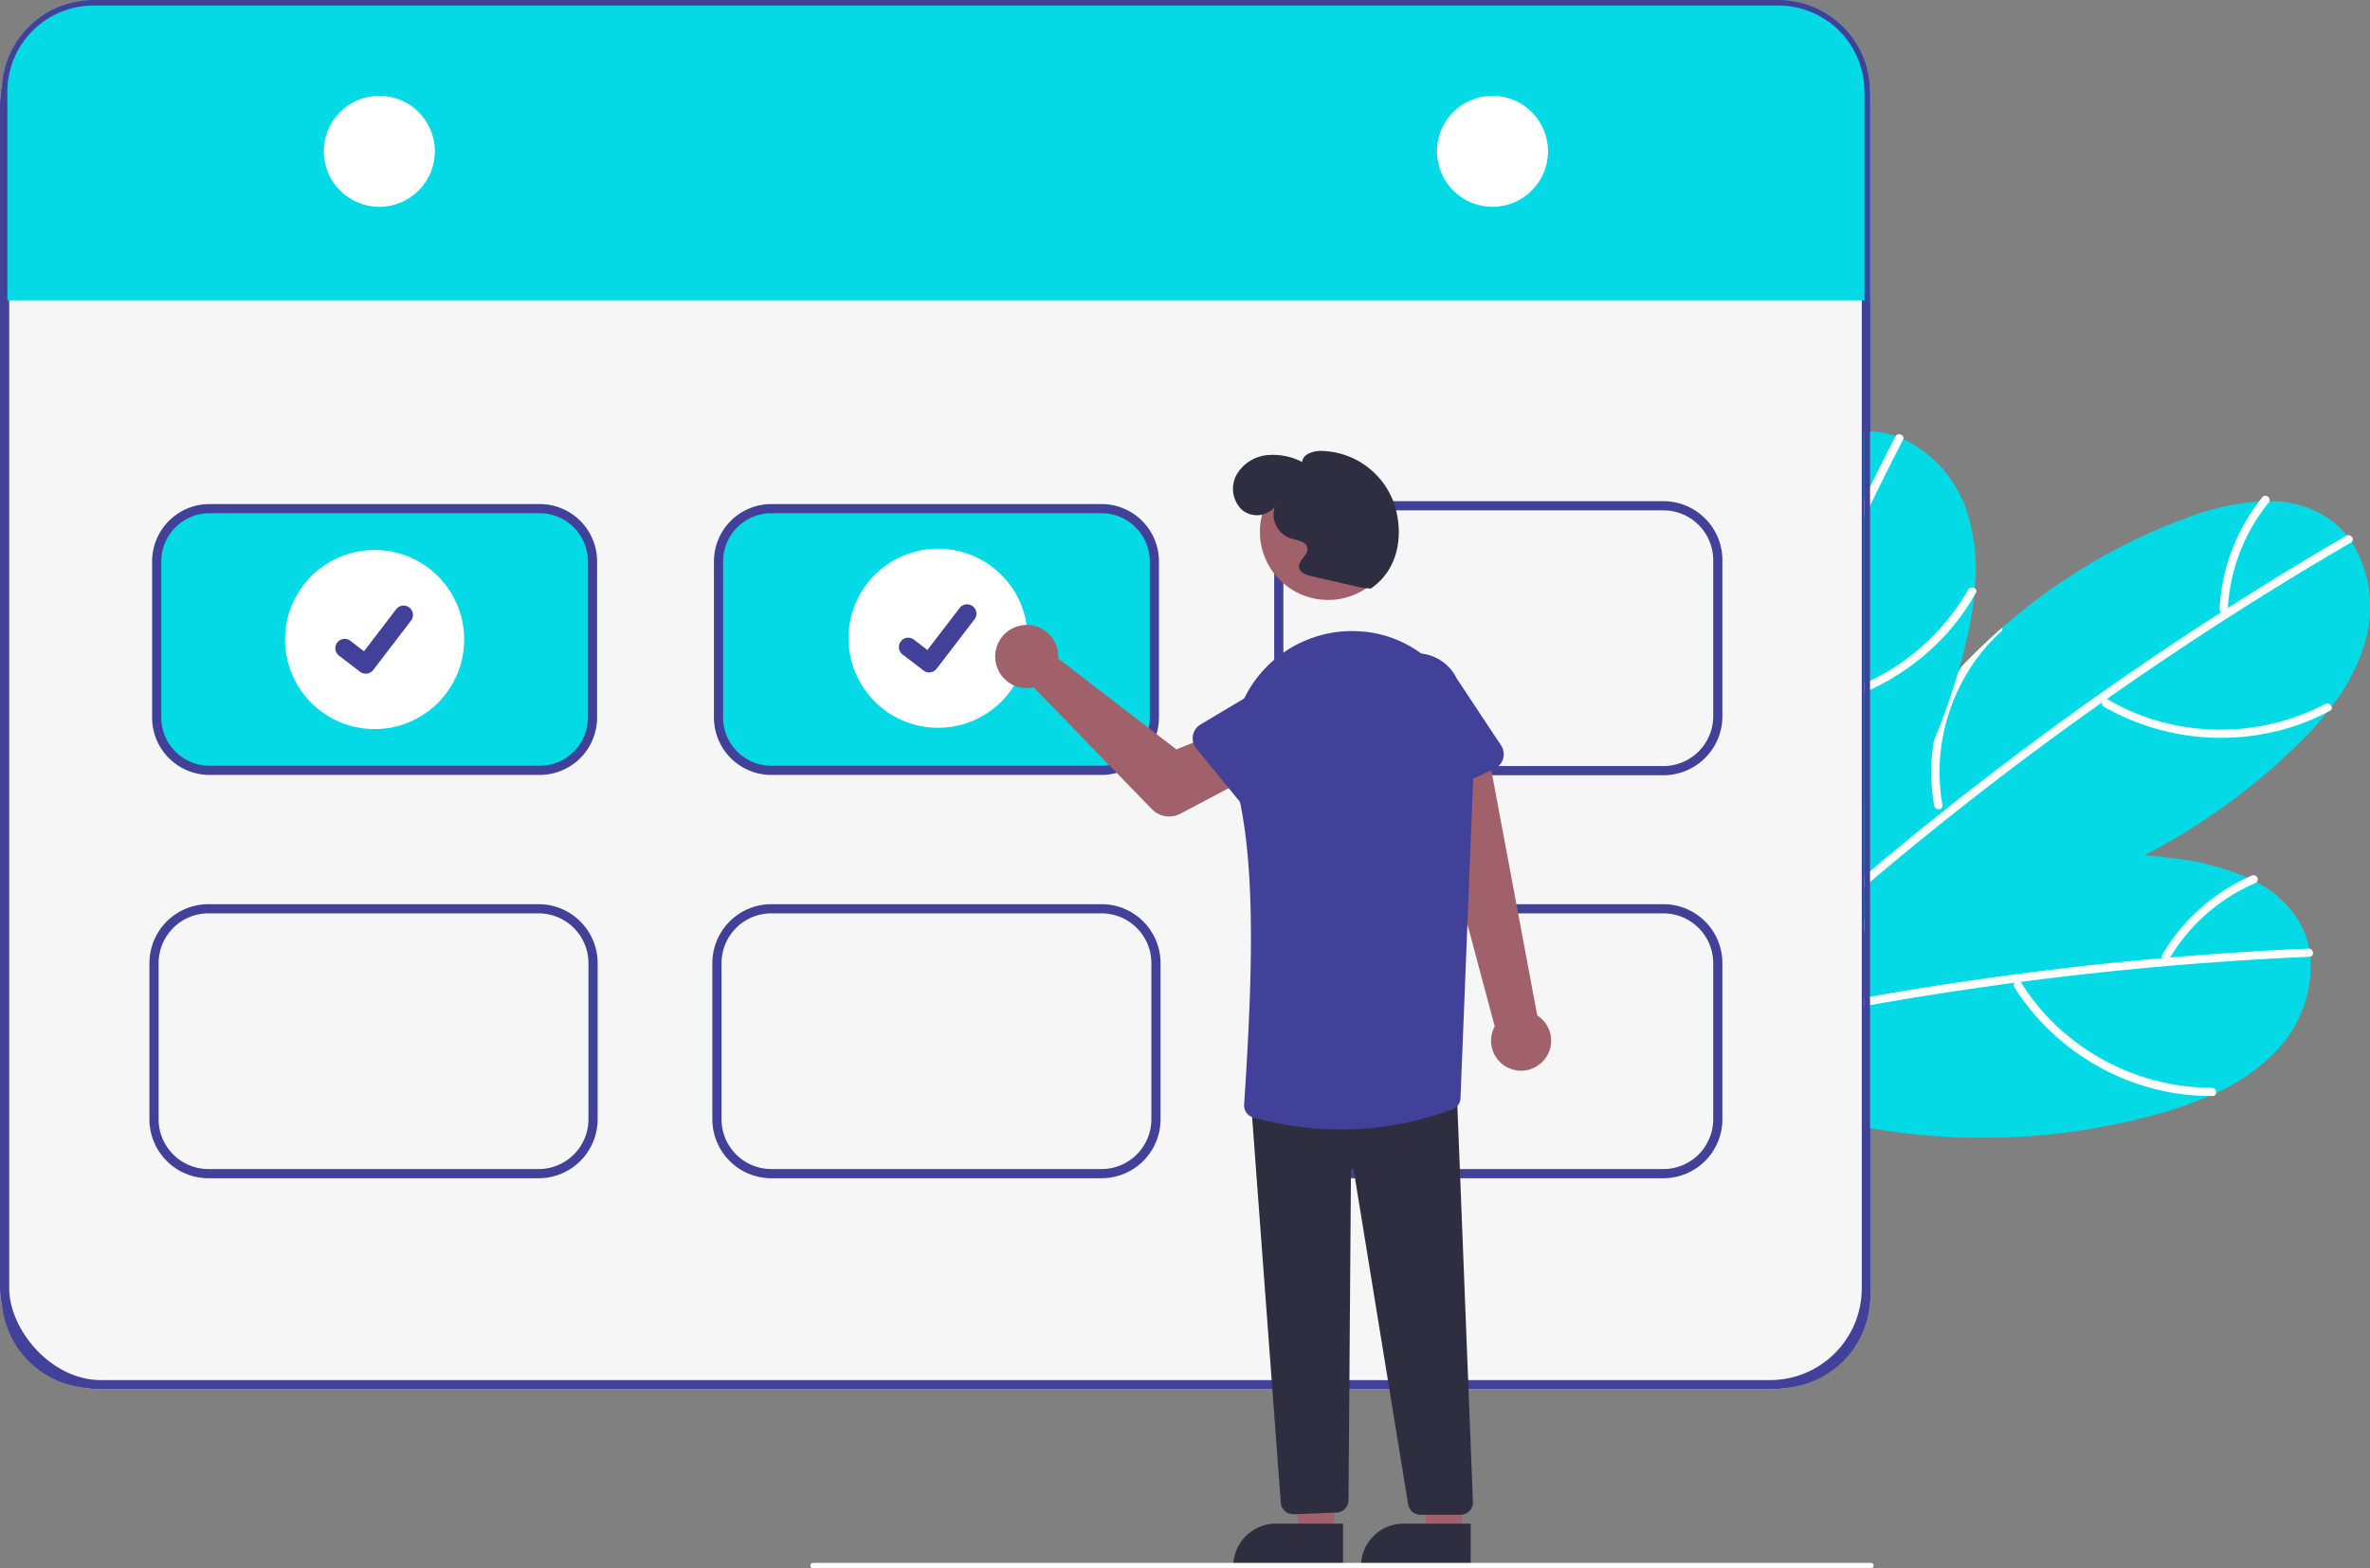<svg id="Component_234_1" data-name="Component 234 – 1" xmlns="http://www.w3.org/2000/svg" width="258.066" height="170.781" viewBox="0 0 258.066 170.781">
  <rect x="0" y="0" width="258.066" height="170.781" fill="#808080" stroke="none"/>
  <g id="Rectangle_5047" data-name="Rectangle 5047" transform="translate(0 0.433)" fill="#f6f6f6" stroke="#424199" stroke-width="1">
    <rect width="203.726" height="150.844" rx="11" stroke="none"/>
    <rect x="0.5" y="0.5" width="202.726" height="149.844" rx="10.5" fill="none"/>
  </g>
  <path id="Path_41261" data-name="Path 41261" d="M889.409,496.34a20.99,20.99,0,0,1-6.677,4.724h0c-.236.112-.472.221-.71.323h0l0,0,0,0h0v0H882l0,0s0,0-.006,0l0,0,0,0h0s0,0-.006,0h0a42.25,42.25,0,0,1-5.157,1.844,71.532,71.532,0,0,1-31.771,1.659l-.6-.109V480.266c.2-.085.4-.169.6-.251q1.981-.821,4.011-1.508,2.92-1,5.921-1.711a64.13,64.13,0,0,1,19.962-1.614q1.827.136,3.645.393a27.493,27.493,0,0,1,7.536,2.04h0c.342.16.677.326,1.01.5a11.331,11.331,0,0,1,4.9,4.8,9.237,9.237,0,0,1,.822,2.415v.006c.06.29.1.583.136.874A13.431,13.431,0,0,1,889.409,496.34Z" transform="translate(-641.423 -382.05)" fill="#04dae6"/>
  <path id="Path_41262" data-name="Path 41262" d="M892.994,510.089a.407.407,0,0,1-.091.012q-7.767.34-15.512,1.01h-.009l-.06.006q-7.952.689-15.872,1.726c-.224.03-.444.06-.665.088q-5.477.73-10.933,1.62-2.408.395-4.806.822c-.2.036-.4.07-.6.109v-.916c.2-.039.4-.073.6-.109q7.989-1.414,16.032-2.469,2.022-.272,4.05-.514,5.858-.707,11.734-1.221l.859-.073q7.522-.639,15.065-.97a.284.284,0,0,1,.073.006C893.342,509.258,893.444,509.983,892.994,510.089Z" transform="translate(-641.423 -405.922)" fill="#fff"/>
  <path id="Path_41263" data-name="Path 41263" d="M919.766,532.443a24.751,24.751,0,0,1-17.368-7.215,23.525,23.525,0,0,1-3.381-4.253c-.307-.493-1.027.051-.722.54a25.651,25.651,0,0,0,15.953,11.219,24.431,24.431,0,0,0,5.633.6C920.461,533.333,920.341,532.439,919.766,532.443Z" transform="translate(-678.947 -413.996)" fill="#fff"/>
  <path id="Path_41264" data-name="Path 41264" d="M854.978,480.95a.512.512,0,0,1-.378.342,19.715,19.715,0,0,0-4.256,1.662,20.676,20.676,0,0,0-5.3,4.005c-.082.082-.16.163-.236.248-.127.133-.248.269-.369.408V486.3c.194-.206.4-.408.6-.6a21.735,21.735,0,0,1,4.011-3.035Q851.977,481.663,854.978,480.95Z" transform="translate(-641.423 -386.204)" fill="#fff"/>
  <path id="Path_41265" data-name="Path 41265" d="M961.4,482.782a20.978,20.978,0,0,0-9.8,8.64.453.453,0,0,0,.24.591.462.462,0,0,0,.591-.24,19.964,19.964,0,0,1,9.309-8.156.451.451,0,0,0-.339-.835Z" transform="translate(-716.165 -387.455)" fill="#fff"/>
  <path id="Path_41266" data-name="Path 41266" d="M899.024,363.129a20.956,20.956,0,0,1-3.718,7.285l0,0c-.154.206-.314.414-.48.614v0a42.091,42.091,0,0,1-3.751,4.047,70.559,70.559,0,0,1-16.132,11.525,67.566,67.566,0,0,1-29.894,7.868c-.078,0-.157,0-.236,0-.124,0-.248,0-.369,0V380.742c.2-.375.4-.75.6-1.121a66.353,66.353,0,0,1,9.682-13.245c.091-.1.184-.2.278-.3q2.122-2.24,4.449-4.265a63.724,63.724,0,0,1,20.34-12.045,27.374,27.374,0,0,1,7.62-1.693c.378-.021.753-.03,1.131-.027a11.348,11.348,0,0,1,6.574,1.977,9.371,9.371,0,0,1,1.85,1.756c.187.233.36.472.526.716v0A13.418,13.418,0,0,1,899.024,363.129Z" transform="translate(-641.422 -293.475)" fill="#04dae6"/>
  <path id="Path_41267" data-name="Path 41267" d="M897.494,361.039v0a.442.442,0,0,1-.073.051q-6.71,3.9-13.251,8.092l-.015.009a.522.522,0,0,1-.054.033q-6.724,4.307-13.257,8.9l-.55.387q-4.511,3.187-8.929,6.511-8.343,6.284-16.32,13.034c-.2.169-.4.342-.6.514V397.4c.2-.172.4-.345.6-.514q3.056-2.58,6.166-5.087c.62-.5,1.242-1,1.865-1.49q8.3-6.606,16.966-12.719h0q1.7-1.2,3.415-2.382,4.861-3.346,9.83-6.532c.239-.154.481-.308.722-.462q6.361-4.062,12.889-7.859a.455.455,0,0,1,.067-.033C897.422,360.141,897.848,360.74,897.494,361.039Z" transform="translate(-641.422 -302.016)" fill="#fff"/>
  <path id="Path_41268" data-name="Path 41268" d="M954.268,419.793a24.751,24.751,0,0,1-18.732,1.678,23.524,23.524,0,0,1-4.969-2.2c-.5-.294-.886.522-.389.813a25.65,25.65,0,0,0,19.339,2.525,24.425,24.425,0,0,0,5.268-2.083C955.3,420.259,954.775,419.523,954.268,419.793Z" transform="translate(-701.083 -343.129)" fill="#fff"/>
  <path id="Path_41269" data-name="Path 41269" d="M868.823,412.975a20.721,20.721,0,0,1-.288-4.8,21.859,21.859,0,0,1,3.259-10.323q2.125-2.239,4.45-4.266a.515.515,0,0,1-.177.479,19.784,19.784,0,0,0-3,3.448,20.893,20.893,0,0,0-3.35,15.383.367.367,0,0,1-.095.345.491.491,0,0,1-.8-.271Z" transform="translate(-658.211 -325.25)" fill="#fff"/>
  <path id="Path_41270" data-name="Path 41270" d="M977.041,346.237a20.978,20.978,0,0,0-4.665,12.2.453.453,0,0,0,.487.412.462.462,0,0,0,.412-.487,19.964,19.964,0,0,1,4.455-11.547C978.1,346.37,977.409,345.786,977.041,346.237Z" transform="translate(-730.688 -292.098)" fill="#fff"/>
  <path id="Path_41271" data-name="Path 41271" d="M856.474,340.018v0c-.021.26-.045.517-.073.774v.006a42.706,42.706,0,0,1-.982,5.429c-.211.877-.441,1.747-.692,2.618-.03.112-.064.224-.1.332v0a69.369,69.369,0,0,1-2.642,7.451,72.217,72.217,0,0,1-6.943,12.762c-.2.293-.4.586-.6.877V322.937c.2-.012.4-.012.6-.006q.145,0,.29.009a9.168,9.168,0,0,1,2.5.487c.284.094.559.2.831.317a13.417,13.417,0,0,1,7.012,8.134A21,21,0,0,1,856.474,340.018Z" transform="translate(-641.423 -275.946)" fill="#04dae6"/>
  <path id="Path_41272" data-name="Path 41272" d="M848.671,324.45a.322.322,0,0,1-.033.085q-1.836,3.568-3.591,7.173c-.2.414-.4.831-.6,1.245V330.9q.3-.617.6-1.233,1.356-2.748,2.757-5.471a.4.4,0,0,1,.036-.06C848.117,323.734,848.806,324.006,848.671,324.45Z" transform="translate(-641.423 -276.652)" fill="#fff"/>
  <path id="Path_41273" data-name="Path 41273" d="M856.571,379.718c-.054.1-.109.193-.169.29a24.129,24.129,0,0,1-3.15,4.3,25.97,25.97,0,0,1-8.206,5.976c-.2.1-.4.187-.6.272v-.982c.2-.091.4-.184.6-.281a24.443,24.443,0,0,0,10.691-9.92.5.5,0,0,1,.737-.142.349.349,0,0,1,.1.484Z" transform="translate(-641.423 -315.16)" fill="#fff"/>
  <path id="Path_41274" data-name="Path 41274" d="M376.867,177.475v22.972h-.6V200.2H174.046v.245h-.6V177.475a9.985,9.985,0,0,1,9.975-9.975H366.892A9.985,9.985,0,0,1,376.867,177.475Z" transform="translate(-173.244 -167.5)" fill="#04dae6"/>
  <path id="Path_41275" data-name="Path 41275" d="M366.892,167.5H183.416a9.985,9.985,0,0,0-9.975,9.975V308.659a9.985,9.985,0,0,0,9.975,9.975H366.892a9.985,9.985,0,0,0,9.975-9.975V177.475A9.985,9.985,0,0,0,366.892,167.5Zm9.37,141.159a9.382,9.382,0,0,1-9.37,9.37H183.416a9.382,9.382,0,0,1-9.37-9.37V177.475a9.382,9.382,0,0,1,9.37-9.37H366.892a9.382,9.382,0,0,1,9.37,9.37Z" transform="translate(-173.244 -167.5)" fill="#424199"/>
  <circle id="Ellipse_865" data-name="Ellipse 865" cx="6.045" cy="6.045" r="6.045" transform="translate(35.26 10.429)" fill="#fff"/>
  <circle id="Ellipse_866" data-name="Ellipse 866" cx="6.045" cy="6.045" r="6.045" transform="translate(156.47 10.429)" fill="#fff"/>
  <path id="Path_41276" data-name="Path 41276" d="M270.948,379.237H234.985a5.753,5.753,0,0,1-5.747-5.747v-17a5.753,5.753,0,0,1,5.747-5.747h35.963a5.753,5.753,0,0,1,5.747,5.747v17A5.753,5.753,0,0,1,270.948,379.237Z" transform="translate(-212.176 -295.357)" fill="#04dae6" stroke="#424199" stroke-width="1"/>
  <path id="Path_41277" data-name="Path 41277" d="M473.346,379.237H437.383a5.753,5.753,0,0,1-5.747-5.747v-17a5.753,5.753,0,0,1,5.747-5.747h35.963a5.753,5.753,0,0,1,5.747,5.747v17A5.753,5.753,0,0,1,473.346,379.237Z" transform="translate(-353.396 -295.357)" fill="#04dae6" stroke="#424199" stroke-width="1"/>
  <path id="Path_41278" data-name="Path 41278" d="M472.944,523.724H436.981a5.927,5.927,0,0,1-5.921-5.921v-17a5.927,5.927,0,0,1,5.921-5.921h35.963a5.927,5.927,0,0,1,5.921,5.921v17A5.927,5.927,0,0,1,472.944,523.724Z" transform="translate(-352.993 -395.928)" fill="none" stroke="#424199" stroke-width="1"/>
  <path id="Path_41279" data-name="Path 41279" d="M270.155,523.724H234.193a5.927,5.927,0,0,1-5.921-5.92v-17a5.927,5.927,0,0,1,5.921-5.921h35.963a5.927,5.927,0,0,1,5.921,5.921v17a5.927,5.927,0,0,1-5.921,5.921Z" transform="translate(-211.501 -395.928)" fill="none" stroke="#424199" stroke-width="1"/>
  <path id="Path_41280" data-name="Path 41280" d="M675.343,523.724H639.38a5.927,5.927,0,0,1-5.921-5.921v-17a5.927,5.927,0,0,1,5.921-5.921h35.963a5.927,5.927,0,0,1,5.921,5.921v17A5.927,5.927,0,0,1,675.343,523.724Z" transform="translate(-494.214 -395.928)" fill="none" stroke="#424199" stroke-width="1"/>
  <path id="Path_41281" data-name="Path 41281" d="M675.343,378.545H639.38a5.927,5.927,0,0,1-5.921-5.921v-17a5.927,5.927,0,0,1,5.921-5.921h35.963a5.927,5.927,0,0,1,5.921,5.921v17A5.927,5.927,0,0,1,675.343,378.545Z" transform="translate(-494.214 -294.631)" fill="none" stroke="#424199" stroke-width="1"/>
  <circle id="Ellipse_867" data-name="Ellipse 867" cx="9.752" cy="9.752" r="9.752" transform="translate(31.039 59.883)" fill="#fff"/>
  <path id="Path_41282" data-name="Path 41282" d="M296.9,393.061a1.011,1.011,0,0,1-.609-.2l-.011-.008-2.292-1.755a1.018,1.018,0,0,1,1.239-1.616l1.484,1.138,3.508-4.575a1.018,1.018,0,0,1,1.428-.188l-.022.03.022-.029a1.019,1.019,0,0,1,.188,1.427l-4.126,5.381a1.018,1.018,0,0,1-.81.4Z" transform="translate(-257.075 -319.707)" fill="#424199"/>
  <circle id="Ellipse_868" data-name="Ellipse 868" cx="9.752" cy="9.752" r="9.752" transform="translate(92.392 59.743)" fill="#fff"/>
  <path id="Path_41283" data-name="Path 41283" d="M499.874,392.6a1.011,1.011,0,0,1-.609-.2l-.011-.008-2.292-1.755a1.018,1.018,0,0,1,1.238-1.616l1.484,1.138,3.508-4.575a1.018,1.018,0,0,1,1.427-.188l-.022.03.022-.029a1.019,1.019,0,0,1,.188,1.427l-4.126,5.381A1.019,1.019,0,0,1,499.874,392.6Z" transform="translate(-398.697 -319.383)" fill="#424199"/>
  <path id="Path_41284" data-name="Path 41284" d="M699.38,471.155a3.247,3.247,0,0,0-.66-4.935l-5.444-29.07-6.621,2.455,7.433,27.8a3.265,3.265,0,0,0,5.292,3.747Z" transform="translate(-531.33 -355.644)" fill="#a0616a"/>
  <path id="Path_41285" data-name="Path 41285" d="M538.133,395.737a3.452,3.452,0,0,1,.007.543l12.874,9.908,3.651-1.5,2.983,5.214-6.2,3.282a2.62,2.62,0,0,1-3.106-.492l-12.868-13.266a3.439,3.439,0,1,1,2.666-3.69Z" transform="translate(-422.914 -324.582)" fill="#a0616a"/>
  <path id="Path_41286" data-name="Path 41286" d="M467.4,526.832H463.7l-1.763-11.271h5.47Z" transform="translate(-322.11 -359.724)" fill="#a0616a"/>
  <path id="Path_41287" data-name="Path 41287" d="M629.014,721.148H617.065V721a4.651,4.651,0,0,1,4.651-4.651h7.3Z" transform="translate(-482.775 -550.447)" fill="#2f2e41"/>
  <path id="Path_41288" data-name="Path 41288" d="M513.4,526.832H509.7l-1.763-11.271h5.47Z" transform="translate(-354.206 -359.724)" fill="#a0616a"/>
  <path id="Path_41289" data-name="Path 41289" d="M675.014,721.148H663.066V721a4.651,4.651,0,0,1,4.651-4.651h7.3Z" transform="translate(-514.871 -550.447)" fill="#2f2e41"/>
  <path id="Path_41290" data-name="Path 41290" d="M628.088,605.636a1.357,1.357,0,0,1-1.353-1.231l-3.229-43.432.153-.012,22.223-1.827.006.158,1.767,44.993a1.36,1.36,0,0,1-1.359,1.411h-4.357a1.353,1.353,0,0,1-1.344-1.153L634.676,568.2a.151.151,0,0,0-.3.022l-.268,35.886a1.362,1.362,0,0,1-1.289,1.349l-4.658.182Z" transform="translate(-487.27 -440.756)" fill="#2f2e41"/>
  <circle id="Ellipse_869" data-name="Ellipse 869" cx="7.424" cy="7.424" r="7.424" transform="translate(137.188 50.479)" fill="#a0616a"/>
  <path id="Path_41291" data-name="Path 41291" d="M628.466,449.1a36.584,36.584,0,0,1-9.6-1.312,1.363,1.363,0,0,1-.978-1.417c1-15.021,1.234-26.677-.867-34.742a13.543,13.543,0,0,1,1.116-9.932,13.073,13.073,0,0,1,11.589-6.869h0q.339.006.686.024c7.186.37,12.785,6.871,12.482,14.491l-1.445,36.323a1.342,1.342,0,0,1-.851,1.222,34.532,34.532,0,0,1-12.128,2.212Z" transform="translate(-482.417 -326.111)" fill="#424199"/>
  <path id="Path_41292" data-name="Path 41292" d="M608.394,425.061l-5.561-6.814a1.742,1.742,0,0,1,.458-2.6l7.533-4.489a4.836,4.836,0,0,1,6.094,7.512l-5.887,6.46a1.742,1.742,0,0,1-2.636-.072Z" transform="translate(-472.571 -336.756)" fill="#424199"/>
  <path id="Path_41293" data-name="Path 41293" d="M670.955,419.035a1.74,1.74,0,0,1-.956-1.09l-2.5-8.374a4.837,4.837,0,0,1,8.749-4.126l4.841,7.311a1.742,1.742,0,0,1-.714,2.539l-7.966,3.729A1.74,1.74,0,0,1,670.955,419.035Z" transform="translate(-517.639 -331.586)" fill="#424199"/>
  <path id="Path_41294" data-name="Path 41294" d="M630.986,344.836l-5.5-1.26c-.568-.13-1.25-.378-1.328-.955-.106-.775,1.01-1.316.907-2.091-.1-.751-1.116-.848-1.841-1.07a2.754,2.754,0,0,1-1.715-3.428,2.53,2.53,0,0,1-3.593.3,3.181,3.181,0,0,1-.6-3.729,4.319,4.319,0,0,1,3.242-2.189,6.836,6.836,0,0,1,3.936.734c.081-.856,1.15-1.2,2.01-1.211a8.594,8.594,0,0,1,8.053,5.878c1.055,3.4.349,7.129-2.6,9.119Z" transform="translate(-482.705 -280.841)" fill="#2f2e41"/>
  <path id="Path_41295" data-name="Path 41295" d="M580.2,731.1H465.031a.3.3,0,1,1,0-.6H580.2a.3.3,0,0,1,0,.6Z" transform="translate(-376.485 -560.323)" fill="#fff"/>
</svg>
